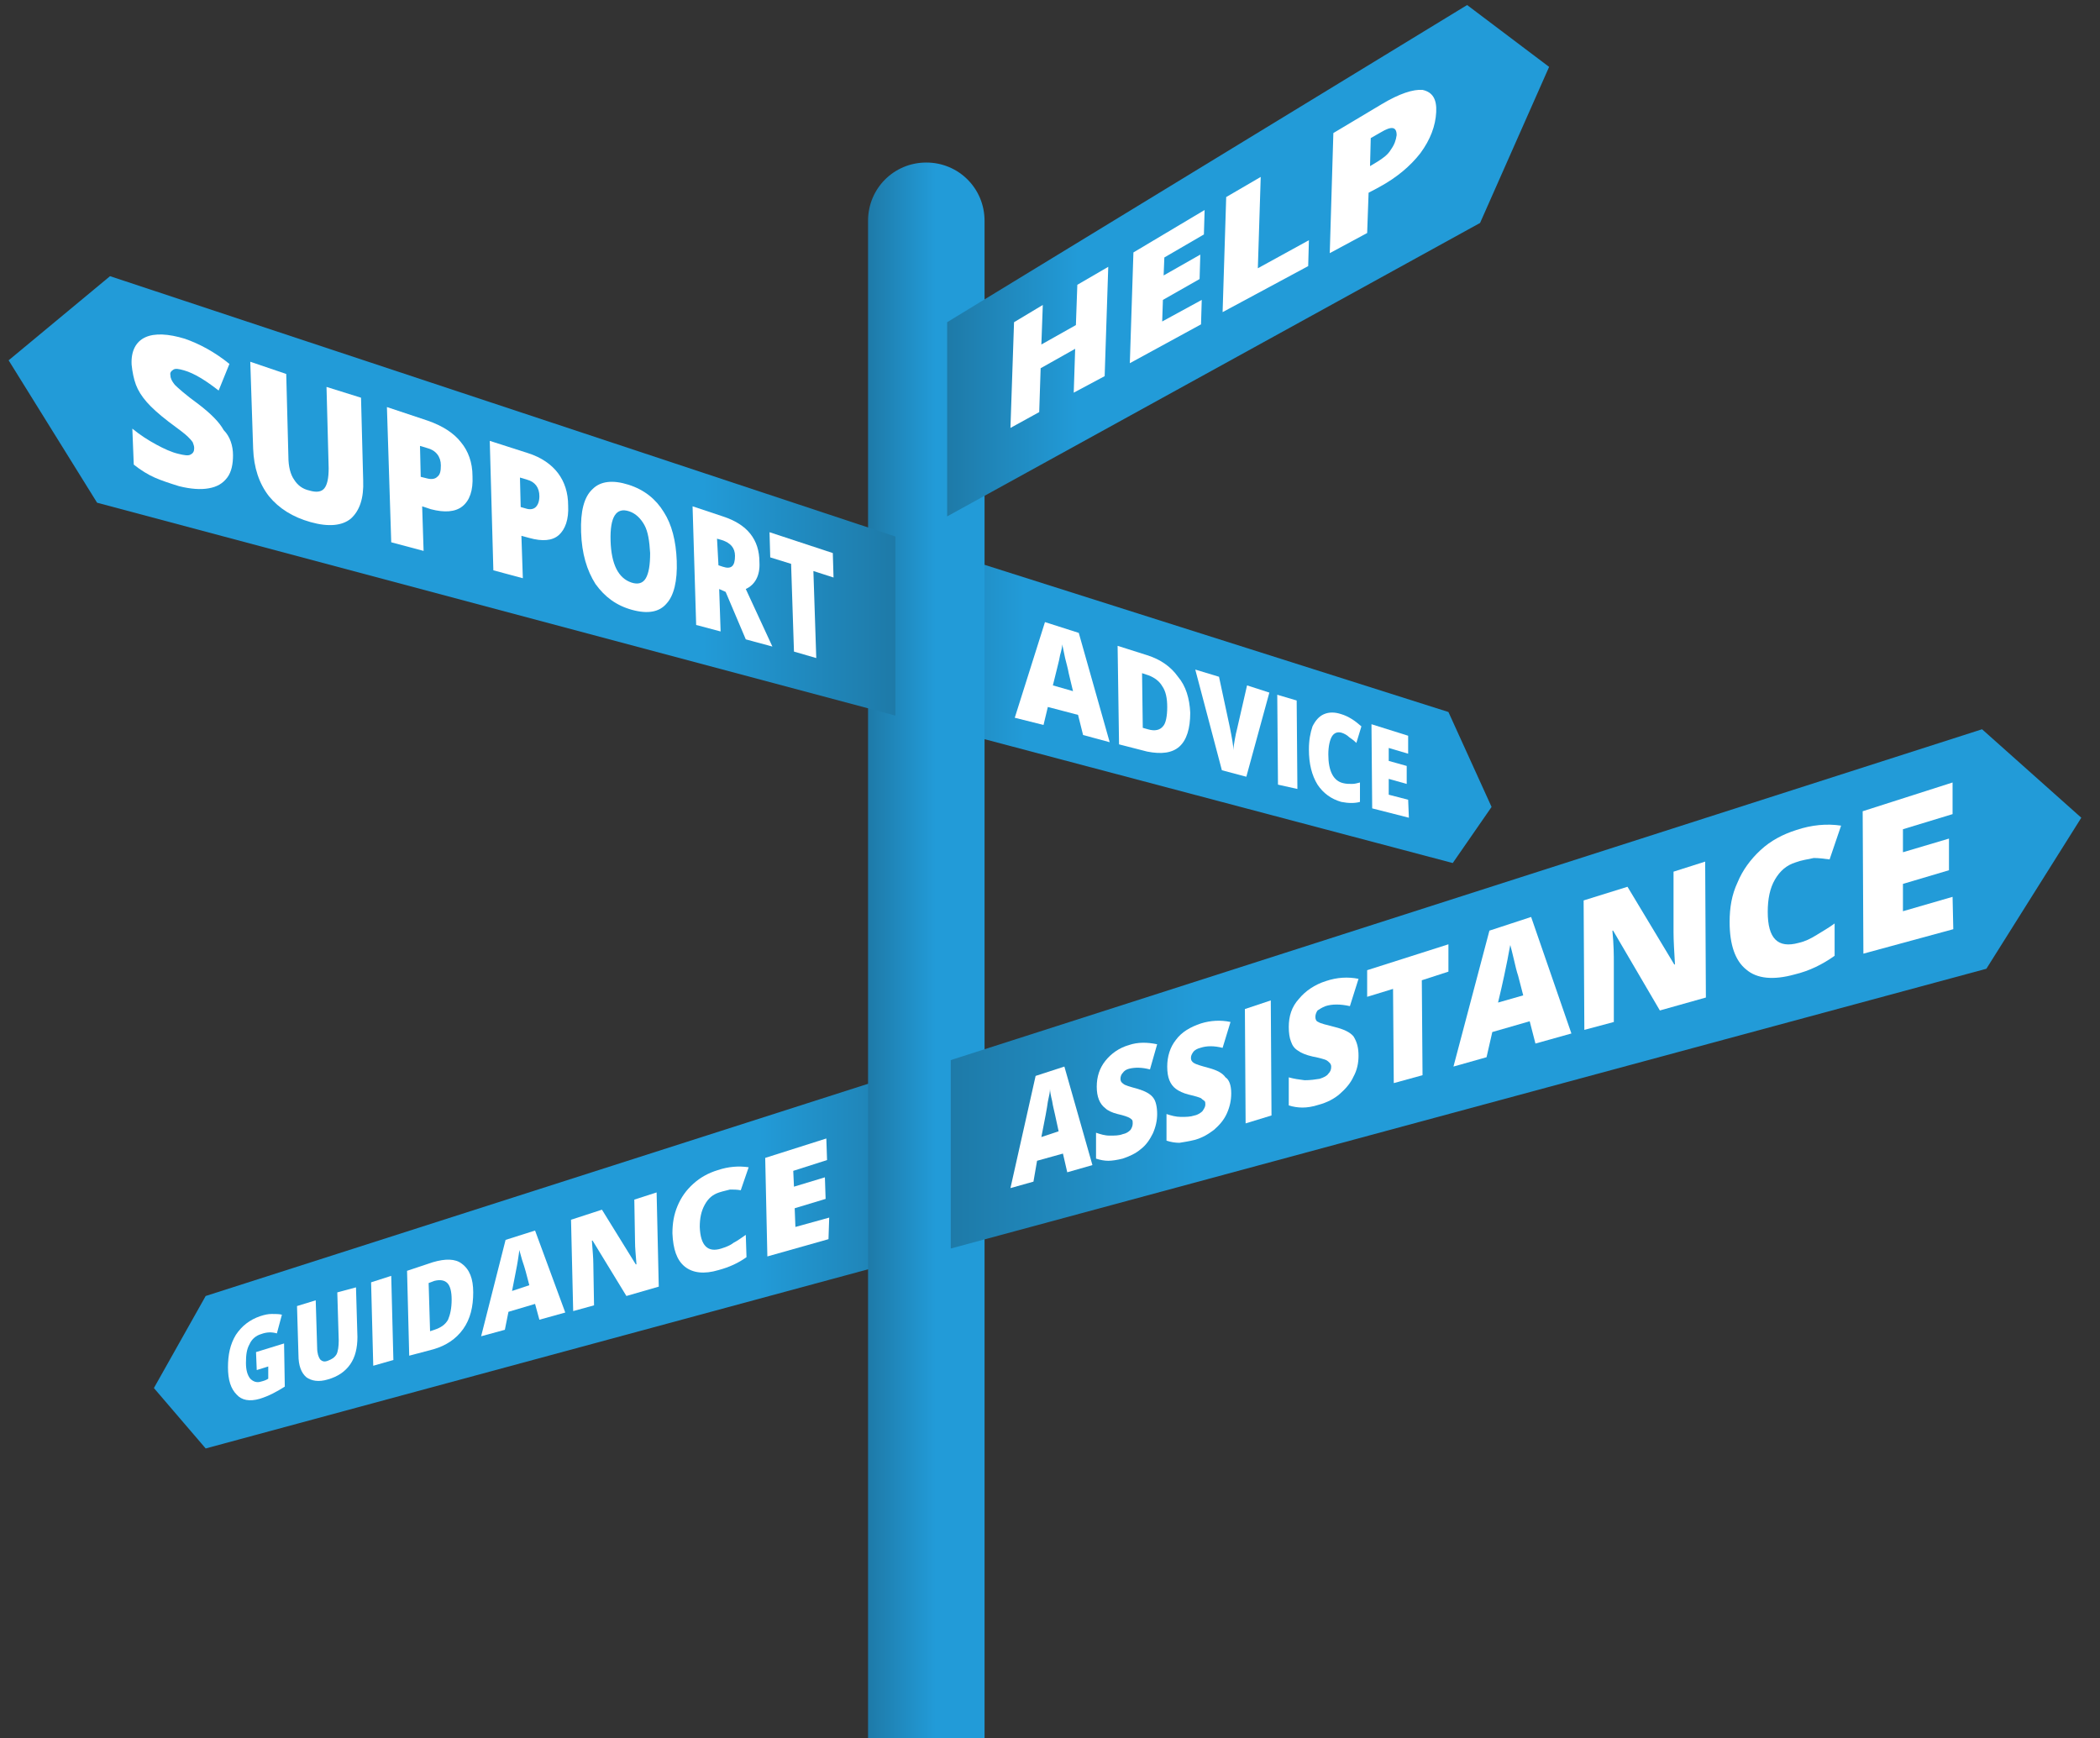<?xml version="1.0" encoding="utf-8"?>
<!-- Generator: Adobe Illustrator 19.0.0, SVG Export Plug-In . SVG Version: 6.00 Build 0)  -->
<svg version="1.1" id="Layer_1" xmlns="http://www.w3.org/2000/svg" xmlns:xlink="http://www.w3.org/1999/xlink" x="0px" y="0px"
	 viewBox="0 0 292 241.7" style="enable-background:new 0 0 292 241.7;" xml:space="preserve">
<rect x="0" y="0" width="292" height="241.7" fill="#333333" stroke="none"/>
<style type="text/css">
	.st0{fill:url(#SVGID_1_);}
	.st1{fill:url(#SVGID_2_);}
	.st2{fill:url(#SVGID_3_);}
	.st3{fill:url(#SVGID_4_);}
	.st4{fill:url(#SVGID_5_);}
	.st5{fill:url(#SVGID_6_);}
	.st6{fill:#FFFFFF;}
</style>
<g>
	<linearGradient id="SVGID_1_" gradientUnits="userSpaceOnUse" x1="128.805" y1="174.734" x2="21.404" y2="174.734">
		<stop  offset="0" style="stop-color:#1E7AA8"/>
		<stop  offset="0.217" style="stop-color:#229BD8"/>
		<stop  offset="1" style="stop-color:#229BD8"/>
	</linearGradient>
	<polygon class="st0" points="128.8,174.3 28.6,201.4 21.4,193 28.6,180.2 128.8,148.1 	"/>
	<linearGradient id="SVGID_2_" gradientUnits="userSpaceOnUse" x1="124.477" y1="97.292" x2="207.404" y2="97.292">
		<stop  offset="0" style="stop-color:#1E7AA8"/>
		<stop  offset="0.217" style="stop-color:#229BD8"/>
		<stop  offset="1" style="stop-color:#229BD8"/>
	</linearGradient>
	<polyline class="st1" points="124.5,99.5 202,120 207.4,112.2 201.4,99 124.5,74.6 	"/>
	<linearGradient id="SVGID_3_" gradientUnits="userSpaceOnUse" x1="120.704" y1="132.138" x2="136.904" y2="132.138">
		<stop  offset="0" style="stop-color:#1E7AA8"/>
		<stop  offset="0.579" style="stop-color:#229BD8"/>
		<stop  offset="1" style="stop-color:#229BD8"/>
	</linearGradient>
	<path class="st2" d="M120.7,241.7v-211c0-4.5,3.6-8.1,8.1-8.1h0c4.5,0,8.1,3.6,8.1,8.1v211H120.7z"/>
	<linearGradient id="SVGID_4_" gradientUnits="userSpaceOnUse" x1="131.744" y1="36.202" x2="215.444" y2="36.202">
		<stop  offset="0" style="stop-color:#1E7AA8"/>
		<stop  offset="0.217" style="stop-color:#229BD8"/>
		<stop  offset="1" style="stop-color:#229BD8"/>
	</linearGradient>
	<polygon class="st3" points="131.7,44.8 204,0.7 215.4,9.3 205.8,31 131.7,71.8 	"/>
	<linearGradient id="SVGID_5_" gradientUnits="userSpaceOnUse" x1="124.489" y1="68.955" x2="1.184" y2="68.955">
		<stop  offset="0" style="stop-color:#1E7AA8"/>
		<stop  offset="0.217" style="stop-color:#229BD8"/>
		<stop  offset="1" style="stop-color:#229BD8"/>
	</linearGradient>
	<polygon class="st4" points="124.5,74.6 15.3,38.4 1.2,50.1 13.5,69.9 124.5,99.5 	"/>
	<linearGradient id="SVGID_6_" gradientUnits="userSpaceOnUse" x1="132.157" y1="137.514" x2="289.364" y2="137.514">
		<stop  offset="0" style="stop-color:#1E7AA8"/>
		<stop  offset="0.217" style="stop-color:#229BD8"/>
		<stop  offset="1" style="stop-color:#229BD8"/>
	</linearGradient>
	<polygon class="st5" points="132.2,147.4 275.6,101.4 289.4,113.7 276.2,134.7 132.2,173.6 	"/>
	<g>
		<path class="st6" d="M153.6,52.3l-4.3,2.3l0.2-6.1l-4.8,2.7l-0.2,6.1l-4,2.2l0.5-14.7l4-2.4l-0.2,5.5l4.8-2.7l0.2-5.6l4.3-2.5
			L153.6,52.3z"/>
		<path class="st6" d="M167,45.1l-9.9,5.4l0.5-15.4l9.9-5.9l-0.1,3.4l-5.5,3.2l-0.1,2.5l5.1-2.9l-0.1,3.4l-5.1,2.9l-0.1,3l5.5-3
			L167,45.1z"/>
		<path class="st6" d="M170,43.4l0.5-16l4.8-2.8l-0.4,12.7l7.1-3.9l-0.1,3.6L170,43.4z"/>
		<path class="st6" d="M199.7,15.6c-0.1,1.9-0.8,3.8-2.2,5.7c-1.4,1.8-3.3,3.4-5.7,4.7l-1.5,0.8l-0.2,5.6l-5.2,2.8l0.5-16.7l6.7-4
			c2.5-1.5,4.4-2.1,5.7-2C199.2,12.8,199.8,13.8,199.7,15.6z M190.5,23.1l1-0.6c0.8-0.5,1.5-1,1.9-1.7c0.5-0.7,0.7-1.3,0.8-2
			c0-1.2-0.7-1.3-2.2-0.4l-1.4,0.8L190.5,23.1z"/>
	</g>
	<g>
		<path class="st6" d="M32.4,63.3c0,1.2-0.2,2.3-0.8,3.1c-0.6,0.8-1.4,1.3-2.6,1.5c-1.1,0.2-2.5,0.1-4.1-0.3
			c-1.3-0.4-2.5-0.8-3.4-1.2c-0.9-0.4-1.9-1-2.9-1.8l-0.2-5c1.1,0.9,2.2,1.6,3.3,2.2c1.1,0.6,2.2,1.1,3.1,1.3
			c0.8,0.2,1.4,0.3,1.7,0.1c0.4-0.2,0.5-0.5,0.5-0.9c0-0.3-0.1-0.5-0.2-0.8c-0.2-0.3-0.4-0.5-0.7-0.8c-0.3-0.3-1.2-1-2.7-2.1
			c-1.3-1-2.3-1.9-3-2.7c-0.7-0.8-1.2-1.6-1.5-2.4c-0.3-0.8-0.5-1.8-0.6-2.8c-0.1-1.9,0.6-3.2,1.9-3.8c1.3-0.6,3.2-0.5,5.5,0.2
			c2,0.7,4.1,1.8,6.2,3.5l-1.5,3.7c-1.8-1.4-3.4-2.4-4.8-2.8c-0.7-0.2-1.2-0.3-1.5-0.1c-0.3,0.2-0.5,0.4-0.4,0.8
			c0,0.4,0.2,0.8,0.6,1.3c0.4,0.4,1.5,1.4,3.3,2.7c1.7,1.3,2.9,2.5,3.5,3.6C32,60.7,32.4,62,32.4,63.3z"/>
		<path class="st6" d="M50.2,55.3l0.3,11.5c0.1,2.5-0.5,4.2-1.7,5.3c-1.2,1-3.1,1.2-5.6,0.5c-2.5-0.7-4.4-1.9-5.8-3.6
			c-1.4-1.8-2.1-4-2.2-6.6l-0.4-12.1l5,1.7l0.3,11.5c0,1.4,0.3,2.5,0.8,3.2c0.5,0.8,1.2,1.3,2.1,1.5c1,0.3,1.7,0.2,2.1-0.3
			c0.4-0.5,0.6-1.4,0.6-2.8l-0.3-11.3L50.2,55.3z"/>
		<path class="st6" d="M65.7,66.2c0.1,2-0.4,3.4-1.4,4.2c-1,0.8-2.5,0.9-4.4,0.4l-1.2-0.4l0.2,6.2l-4.5-1.2l-0.6-18.8l5.7,1.9
			c2,0.7,3.6,1.7,4.6,3C65.1,62.7,65.7,64.3,65.7,66.2z M58.5,66.3l0.8,0.2c0.7,0.2,1.2,0.1,1.5-0.2c0.4-0.3,0.5-0.8,0.5-1.6
			c0-1.2-0.7-2.1-1.9-2.4L58.4,62L58.5,66.3z"/>
		<path class="st6" d="M79,70.3c0.1,1.9-0.4,3.3-1.3,4.1c-0.9,0.8-2.3,0.9-4.1,0.4l-1.1-0.3l0.2,5.9l-4.1-1.1l-0.5-18l5.3,1.7
			c1.9,0.6,3.3,1.6,4.2,2.8C78.5,67,79,68.5,79,70.3z M72.4,70.5l0.7,0.2c0.6,0.2,1.1,0.1,1.4-0.2c0.3-0.3,0.5-0.8,0.5-1.5
			c0-1.2-0.6-2-1.7-2.3l-1-0.3L72.4,70.5z"/>
		<path class="st6" d="M94.1,78c0.1,2.8-0.4,4.8-1.4,5.9c-1,1.2-2.6,1.5-4.8,0.9c-2.2-0.6-3.8-1.8-5.1-3.6c-1.2-1.9-1.9-4.2-2-7.2
			c-0.1-2.9,0.4-4.9,1.6-6c1.1-1.1,2.8-1.3,5-0.6c2.2,0.7,3.8,2,4.9,3.8C93.4,72.9,94,75.2,94.1,78z M84.9,75.2
			c0.1,3.3,1.1,5.2,2.9,5.8c0.9,0.3,1.6,0.1,2-0.6c0.4-0.7,0.6-1.8,0.6-3.5c-0.1-1.7-0.3-3-0.8-3.9c-0.5-0.9-1.2-1.6-2.1-1.9
			C85.7,70.5,84.8,71.8,84.9,75.2z"/>
		<path class="st6" d="M100,81.9l0.2,5.9l-3.4-0.9l-0.5-16.5l4.2,1.4c3.4,1.1,5.1,3.2,5.1,6.4c0.1,1.8-0.6,3.1-1.9,3.7l3.7,8l-3.7-1
			l-2.8-6.6L100,81.9z M99.9,78.6l0.6,0.2c1.2,0.4,1.7-0.1,1.7-1.5c0-1.1-0.6-1.8-1.8-2.2l-0.7-0.2L99.9,78.6z"/>
		<path class="st6" d="M113.5,91.5l-3.1-0.9L110,78.4l-2.9-0.9l-0.1-3.5l8.8,2.9l0.1,3.4l-2.8-0.9L113.5,91.5z"/>
	</g>
	<g>
		<path class="st6" d="M35.6,188l3.9-1.2l0.1,6c-1.1,0.7-2.2,1.3-3.5,1.7c-1.4,0.4-2.5,0.2-3.2-0.6c-0.8-0.8-1.2-2-1.2-3.8
			c0-1.7,0.3-3.2,1.1-4.5c0.8-1.2,1.9-2.1,3.4-2.6c0.6-0.2,1.1-0.3,1.6-0.3c0.5,0,1,0,1.4,0.1l-0.7,2.6c-0.7-0.2-1.4-0.2-2.2,0.1
			c-0.7,0.2-1.3,0.7-1.6,1.4c-0.4,0.7-0.5,1.5-0.5,2.6c0,1,0.2,1.7,0.6,2.2c0.4,0.4,0.9,0.6,1.5,0.4c0.4-0.1,0.7-0.2,1-0.4l0-1.7
			l-1.6,0.5L35.6,188z"/>
		<path class="st6" d="M49.5,179l0.2,6.9c0,1.5-0.3,2.8-1,3.8c-0.7,1-1.7,1.7-3.1,2.1c-1.3,0.4-2.3,0.2-3-0.3
			c-0.7-0.6-1.1-1.6-1.1-3.1l-0.2-6.8l2.6-0.8l0.2,6.6c0,0.8,0.2,1.3,0.4,1.6c0.3,0.3,0.6,0.4,1.1,0.2c0.5-0.2,0.9-0.4,1.2-0.9
			c0.2-0.4,0.3-1.1,0.3-1.9l-0.2-6.7L49.5,179z"/>
		<path class="st6" d="M51.9,189.9l-0.3-11.6l2.8-0.9l0.3,11.7L51.9,189.9z"/>
		<path class="st6" d="M65.8,179.7c0,2-0.4,3.7-1.4,5.1c-1,1.4-2.4,2.3-4.1,2.8l-3.4,0.9l-0.3-11.8l3.6-1.2c1.7-0.5,3.1-0.5,4,0.2
			C65.3,176.5,65.8,177.8,65.8,179.7z M62.8,180.7c0-1.1-0.2-1.9-0.6-2.3c-0.4-0.4-1-0.5-1.8-0.3l-0.8,0.3l0.2,6.7l0.6-0.2
			c0.9-0.3,1.5-0.7,1.9-1.4C62.6,182.8,62.8,181.9,62.8,180.7z"/>
		<path class="st6" d="M75,183.5l-0.6-2.2l-3.7,1.1l-0.5,2.5l-3.3,0.9l3.4-13.4l4.1-1.3l4.2,11.4L75,183.5z M73.6,178.7l-0.5-1.9
			c-0.1-0.4-0.3-1-0.5-1.6c-0.2-0.7-0.3-1.1-0.4-1.4c0,0.3-0.1,0.8-0.2,1.5c-0.1,0.7-0.4,2.1-0.8,4.2L73.6,178.7z"/>
		<path class="st6" d="M91.6,178.9l-4.5,1.3l-4.7-7.7l-0.1,0c0.1,1.4,0.2,2.4,0.2,3.2l0.1,5.8l-2.9,0.8l-0.3-12.7l4.3-1.4l4.7,7.6
			l0.1,0c-0.1-1.3-0.2-2.3-0.2-3.1l-0.1-5.9l3.1-1L91.6,178.9z"/>
		<path class="st6" d="M100,165.8c-0.9,0.3-1.5,0.8-2,1.7c-0.5,0.9-0.7,1.9-0.7,3.1c0.1,2.6,1.1,3.6,3,3c0.6-0.2,1.2-0.4,1.7-0.8
			c0.6-0.3,1.1-0.7,1.7-1.1l0.1,3.1c-1.1,0.8-2.4,1.4-3.9,1.8c-2,0.6-3.6,0.4-4.7-0.5c-1.1-0.9-1.6-2.4-1.7-4.6
			c0-1.4,0.2-2.6,0.7-3.8c0.5-1.2,1.2-2.2,2.2-3.1c1-0.9,2.1-1.5,3.4-1.9c1.5-0.5,2.9-0.6,4.3-0.4l-1.1,3.2c-0.5-0.1-1-0.1-1.5-0.1
			C101.2,165.5,100.6,165.6,100,165.8z"/>
		<path class="st6" d="M115.2,172.3l-8.5,2.4l-0.3-13.7l8.5-2.7l0.1,3l-4.7,1.5l0.1,2.2l4.3-1.3l0.1,3l-4.3,1.3l0.1,2.6l4.7-1.3
			L115.2,172.3z"/>
	</g>
	<g>
		<path class="st6" d="M148.4,163l-0.6-2.6l-3.6,1l-0.5,2.9l-3.2,0.9l3.5-15.6l4-1.3l3.9,13.7L148.4,163z M147.2,157.3l-0.5-2.3
			c-0.1-0.5-0.3-1.2-0.4-1.9c-0.2-0.8-0.3-1.4-0.3-1.7c0,0.4-0.1,0.9-0.3,1.8c-0.1,0.8-0.4,2.4-0.9,4.9L147.2,157.3z"/>
		<path class="st6" d="M160.9,154.9c0,0.9-0.2,1.8-0.6,2.7c-0.4,0.8-0.9,1.6-1.7,2.2c-0.7,0.6-1.6,1-2.5,1.3c-0.8,0.2-1.5,0.3-2,0.3
			c-0.5,0-1.1-0.1-1.7-0.3l0-3.6c0.6,0.2,1.2,0.4,1.9,0.4c0.7,0,1.3,0,1.8-0.2c0.5-0.1,0.8-0.3,1.1-0.6c0.2-0.3,0.3-0.6,0.3-0.9
			c0-0.2,0-0.4-0.1-0.5c-0.1-0.1-0.2-0.2-0.4-0.3c-0.2-0.1-0.7-0.3-1.6-0.5c-0.8-0.2-1.4-0.5-1.7-0.8c-0.4-0.3-0.7-0.7-0.9-1.2
			c-0.2-0.5-0.3-1.1-0.3-1.8c0-1.4,0.4-2.6,1.2-3.6c0.8-1,1.9-1.8,3.3-2.2c1.2-0.4,2.5-0.4,3.9-0.1l-1,3.5c-1.1-0.3-2.1-0.3-2.9-0.1
			c-0.4,0.1-0.7,0.3-0.9,0.6c-0.2,0.2-0.3,0.5-0.3,0.8c0,0.3,0.1,0.5,0.4,0.7c0.2,0.2,0.9,0.4,2,0.7c1,0.3,1.8,0.7,2.2,1.3
			C160.7,153.1,160.9,153.9,160.9,154.9z"/>
		<path class="st6" d="M171.2,152c0,1-0.2,1.9-0.6,2.8c-0.4,0.9-1,1.6-1.8,2.3c-0.8,0.6-1.6,1.1-2.7,1.4c-0.8,0.2-1.5,0.3-2.1,0.4
			c-0.6,0-1.2-0.1-1.8-0.3l0-3.7c0.6,0.2,1.3,0.4,2,0.4c0.7,0,1.3,0,1.9-0.2c0.5-0.1,0.9-0.4,1.1-0.6c0.2-0.3,0.4-0.6,0.4-0.9
			c0-0.2,0-0.4-0.1-0.5c-0.1-0.1-0.3-0.2-0.5-0.4c-0.2-0.1-0.8-0.3-1.7-0.5c-0.8-0.2-1.4-0.5-1.8-0.8c-0.4-0.3-0.7-0.7-0.9-1.2
			c-0.2-0.5-0.3-1.1-0.3-1.9c0-1.4,0.4-2.7,1.2-3.7c0.8-1.1,2-1.8,3.5-2.3c1.3-0.4,2.7-0.5,4.1-0.2l-1.1,3.6c-1.2-0.3-2.2-0.3-3.1,0
			c-0.4,0.1-0.8,0.3-1,0.6c-0.2,0.3-0.3,0.5-0.3,0.8c0,0.3,0.1,0.5,0.4,0.7c0.3,0.2,1,0.4,2.1,0.7c1.1,0.3,1.9,0.7,2.3,1.3
			C170.9,150.1,171.2,150.9,171.2,152z"/>
		<path class="st6" d="M173.2,156.2l-0.1-15.9l3.6-1.2l0.1,16L173.2,156.2z"/>
		<path class="st6" d="M188.9,146.8c0,1-0.2,2-0.7,2.9c-0.4,0.9-1.1,1.7-1.9,2.4c-0.8,0.7-1.8,1.2-2.9,1.5c-0.9,0.3-1.7,0.4-2.3,0.4
			c-0.6,0-1.3-0.1-1.9-0.3l0-3.9c0.7,0.2,1.4,0.3,2.2,0.4c0.8,0,1.5-0.1,2.1-0.2c0.6-0.2,1-0.4,1.2-0.7c0.3-0.3,0.4-0.6,0.4-1
			c0-0.2-0.1-0.4-0.2-0.5c-0.1-0.1-0.3-0.3-0.5-0.4c-0.2-0.1-0.9-0.3-1.9-0.5c-0.9-0.2-1.6-0.5-2-0.8c-0.5-0.3-0.8-0.7-1-1.3
			c-0.2-0.5-0.3-1.2-0.3-2c0-1.5,0.4-2.8,1.4-3.9c0.9-1.1,2.2-2,3.8-2.5c1.5-0.5,3-0.6,4.5-0.3l-1.2,3.8c-1.3-0.3-2.5-0.3-3.4,0
			c-0.5,0.2-0.8,0.4-1.1,0.6c-0.2,0.3-0.3,0.6-0.3,0.9c0,0.3,0.1,0.6,0.4,0.7c0.3,0.2,1.1,0.4,2.3,0.7c1.2,0.3,2.1,0.7,2.6,1.3
			C188.7,144.9,188.9,145.7,188.9,146.8z"/>
		<path class="st6" d="M197.8,149.5l-4,1.1l-0.1-13.1l-3.6,1.1l0-3.7l11.3-3.6l0,3.8l-3.7,1.2L197.8,149.5z"/>
		<path class="st6" d="M213.5,145.1l-0.8-3.1l-5.2,1.5l-0.8,3.5l-4.6,1.3l5-18.9l5.8-1.9l5.6,16.2L213.5,145.1z M211.8,138.4
			l-0.7-2.7c-0.2-0.6-0.4-1.4-0.6-2.3c-0.2-0.9-0.4-1.6-0.5-2c-0.1,0.4-0.2,1.1-0.4,2.1c-0.2,1-0.6,3-1.3,5.9L211.8,138.4z"/>
		<path class="st6" d="M237.2,138.7l-6.4,1.8l-6.5-11.1l-0.1,0c0.2,2,0.2,3.5,0.2,4.5l0,8.2l-4.1,1.1l-0.1-18l6.1-1.9l6.5,10.8
			l0.1,0c-0.1-1.8-0.2-3.3-0.2-4.5l0-8.4l4.4-1.4L237.2,138.7z"/>
		<path class="st6" d="M249.7,119.9c-1.3,0.4-2.2,1.2-2.9,2.4c-0.7,1.2-1,2.7-1,4.5c0,3.7,1.4,5.1,4.3,4.3c0.9-0.2,1.7-0.6,2.5-1.1
			c0.8-0.5,1.7-1,2.5-1.6l0,4.5c-1.7,1.2-3.5,2.1-5.6,2.6c-2.9,0.8-5.2,0.6-6.7-0.7c-1.5-1.2-2.3-3.4-2.3-6.6c0-2,0.3-3.8,1.1-5.5
			c0.7-1.7,1.8-3.2,3.2-4.5c1.4-1.3,3.1-2.2,5-2.8c2.1-0.7,4.2-0.9,6.2-0.6l-1.6,4.7c-0.7-0.1-1.5-0.2-2.2-0.2
			C251.3,119.5,250.5,119.6,249.7,119.9z"/>
		<path class="st6" d="M271.6,129.2l-12.5,3.4l-0.1-19.8l12.5-4l0,4.4l-6.9,2.1l0,3.2l6.4-1.9l0,4.4l-6.4,1.9l0,3.8l6.9-2
			L271.6,129.2z"/>
	</g>
	<g>
		<path class="st6" d="M150.6,102.2l-0.7-2.8l-4.2-1.1l-0.6,2.5l-4-1l4.2-13.3l4.7,1.5l4.3,15.2L150.6,102.2z M149.2,96.1l-0.6-2.5
			c-0.1-0.6-0.3-1.3-0.5-2.1c-0.2-0.9-0.3-1.5-0.4-1.9c0,0.3-0.1,0.8-0.3,1.5c-0.1,0.7-0.5,2.1-1,4.2L149.2,96.1z"/>
		<path class="st6" d="M165.5,99.1c0,2.2-0.5,3.8-1.5,4.7c-1,0.9-2.5,1.1-4.5,0.7l-3.9-1l-0.2-13.7l4.1,1.3c1.9,0.6,3.3,1.6,4.3,3
			C164.9,95.4,165.4,97.1,165.5,99.1z M162.3,98.3c0-1.2-0.2-2.2-0.7-2.9c-0.4-0.7-1.1-1.2-1.9-1.5l-0.9-0.3l0.1,7.6l0.7,0.2
			c1,0.3,1.7,0.1,2.1-0.4C162.1,100.6,162.3,99.6,162.3,98.3z"/>
		<path class="st6" d="M173.4,95.3l3.1,1l-3.2,11.7l-3.4-0.9l-3.7-14l3.3,1l1.5,7c0.3,1.5,0.5,2.6,0.5,3.2c0-0.4,0.1-0.9,0.2-1.5
			c0.1-0.6,0.2-1,0.3-1.4L173.4,95.3z"/>
		<path class="st6" d="M177.7,109.1l-0.1-12.5l2.7,0.8l0.1,12.3L177.7,109.1z"/>
		<path class="st6" d="M186.6,101.9c-0.6-0.2-1.1,0-1.4,0.5c-0.3,0.5-0.5,1.4-0.5,2.5c0,2.3,0.7,3.7,2.1,4c0.4,0.1,0.8,0.1,1.2,0.1
			c0.4,0,0.7-0.1,1.1-0.2l0,2.7c-0.7,0.2-1.6,0.2-2.6,0c-1.4-0.4-2.5-1.2-3.3-2.4c-0.8-1.3-1.2-2.9-1.2-4.9c0-1.3,0.2-2.3,0.5-3.2
			c0.4-0.8,0.9-1.4,1.6-1.7c0.7-0.3,1.5-0.3,2.4,0c1,0.3,1.9,0.9,2.8,1.7l-0.7,2.3c-0.3-0.3-0.7-0.6-1-0.8
			C187.3,102.2,186.9,102,186.6,101.9z"/>
		<path class="st6" d="M195.9,113.7l-5.1-1.3l-0.1-11.7l5.1,1.6l0,2.5l-2.7-0.8l0,1.8l2.5,0.7l0,2.5l-2.5-0.7l0,2.2l2.7,0.7
			L195.9,113.7z"/>
	</g>
</g>
</svg>
